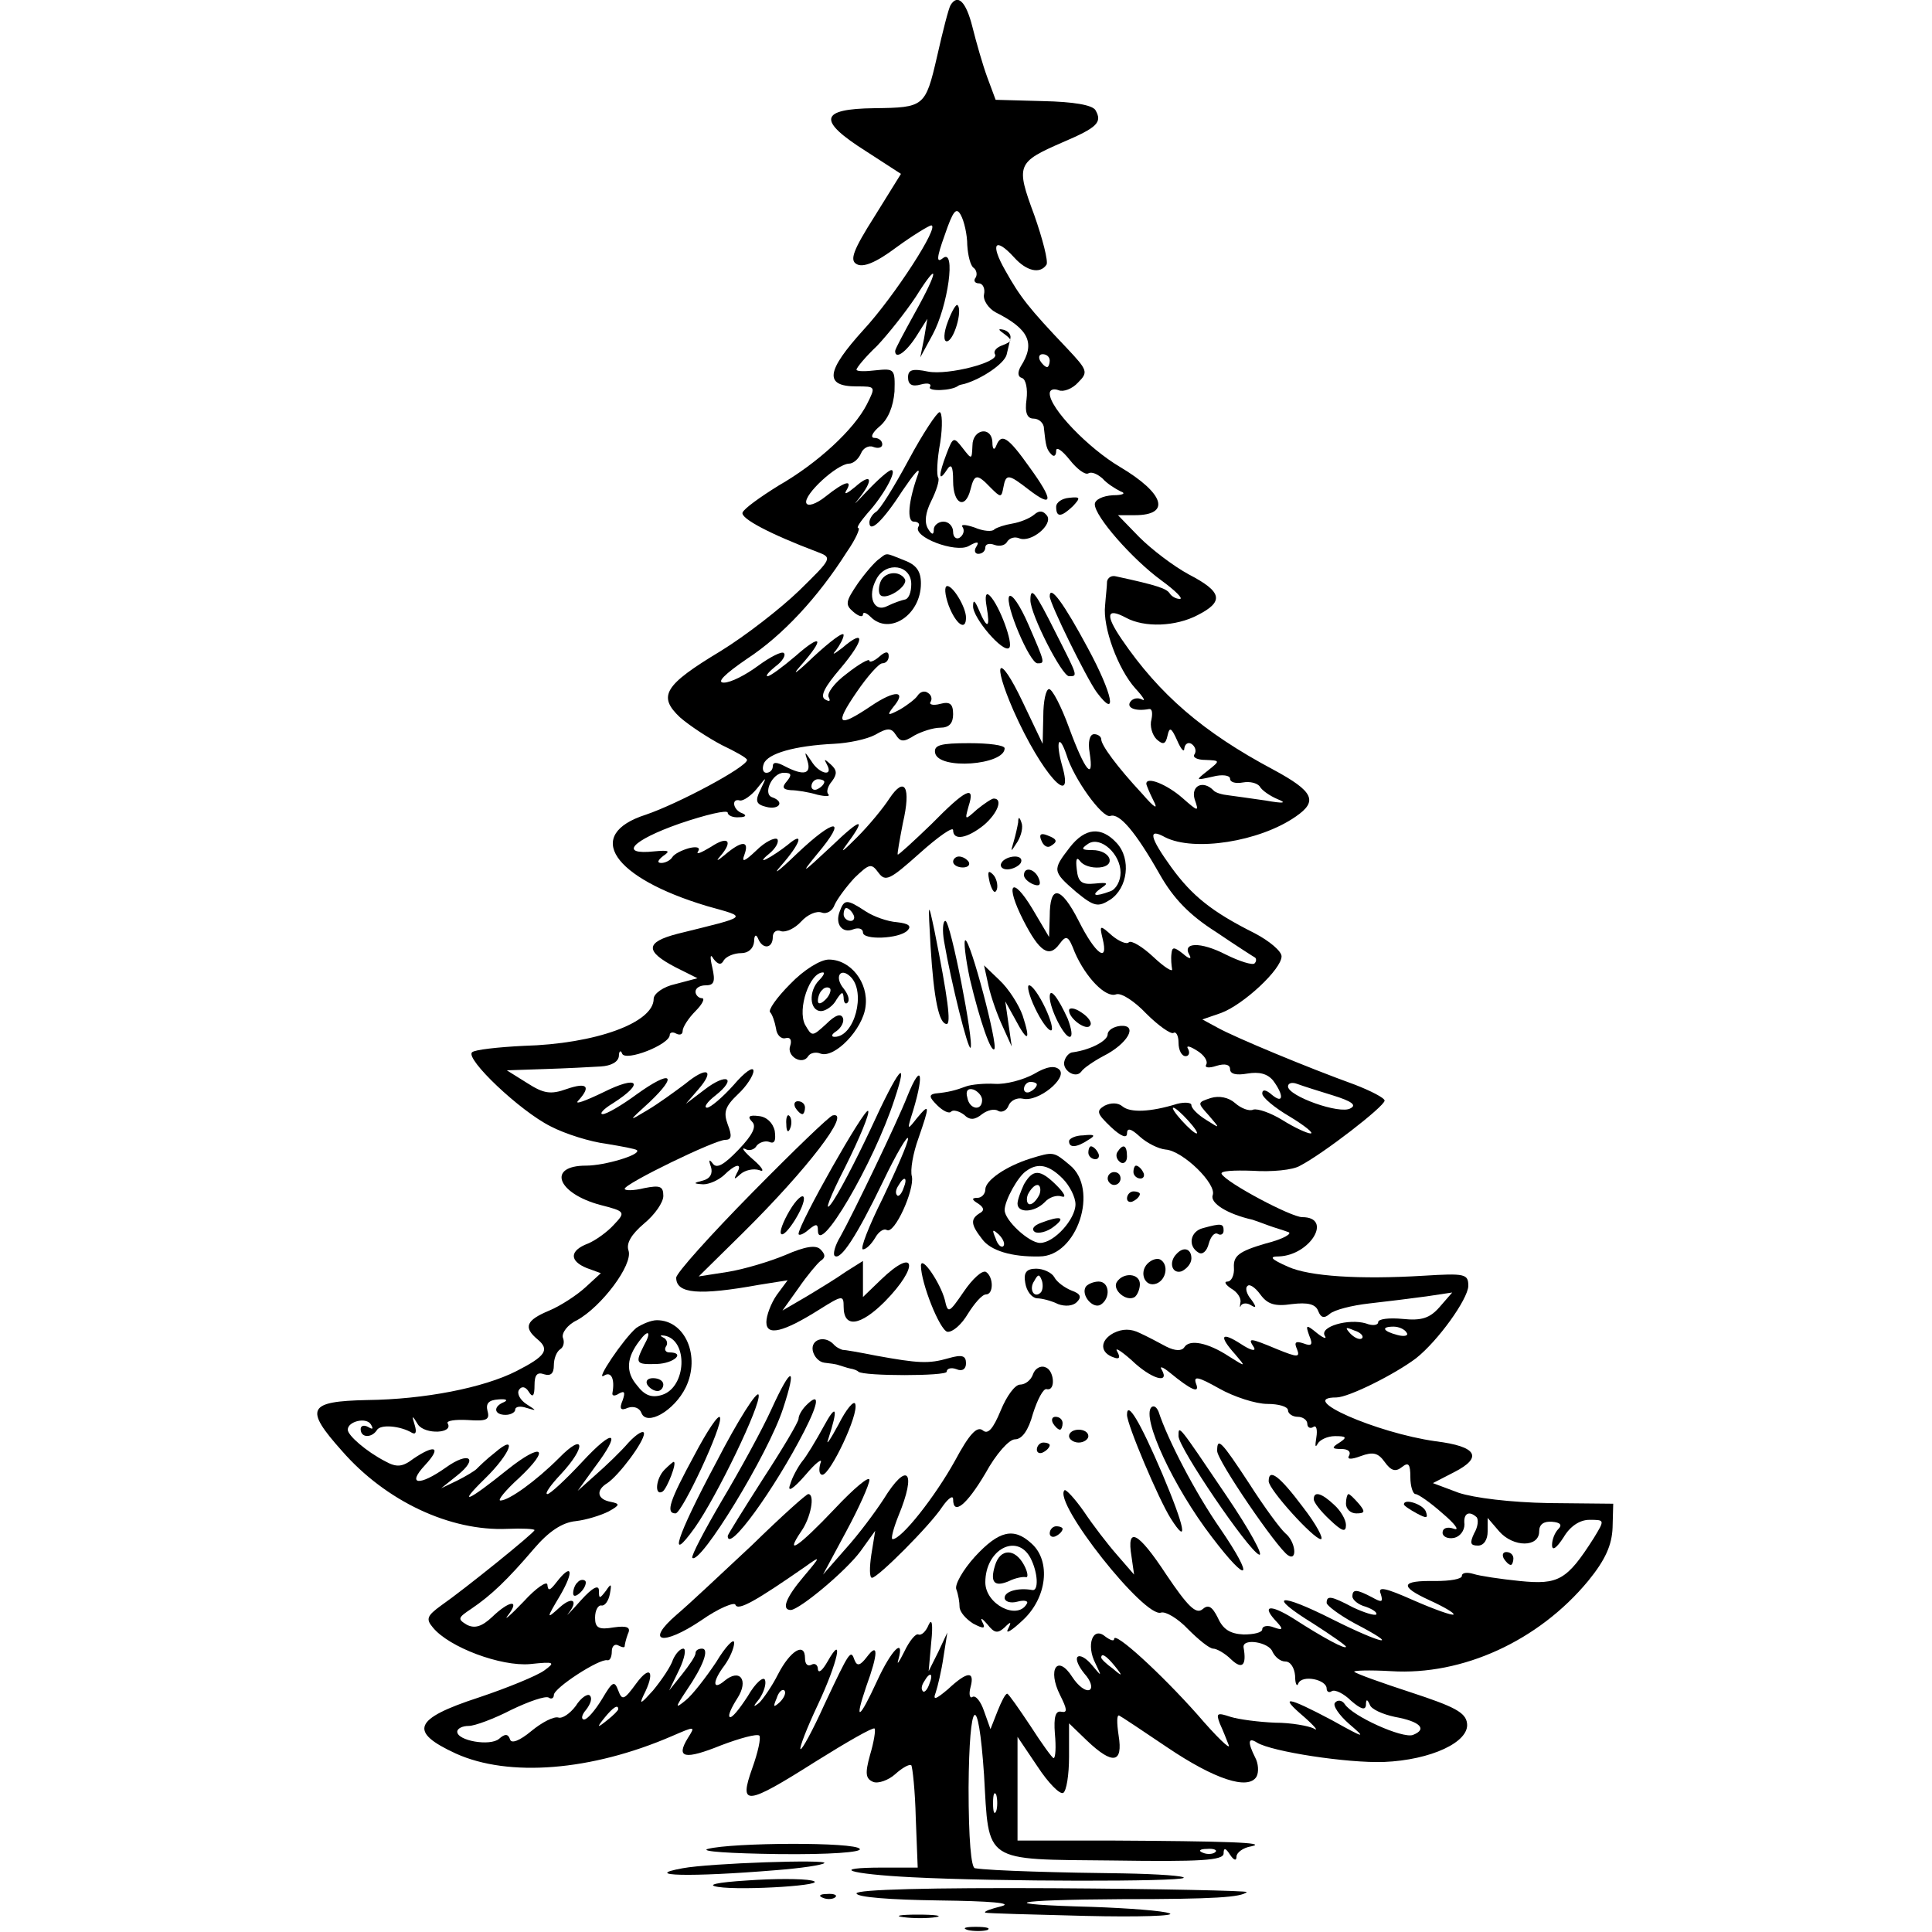 <?xml version="1.0" standalone="no"?>
<!DOCTYPE svg PUBLIC "-//W3C//DTD SVG 20010904//EN"
 "http://www.w3.org/TR/2001/REC-SVG-20010904/DTD/svg10.dtd">
<svg version="1.0" xmlns="http://www.w3.org/2000/svg"
 width="300pt" height="300pt" viewBox="0 0 300 300"
 preserveAspectRatio="xMidYMid meet">
<g transform="translate(0,300) scale(0.1,-0.1)"
fill="#000000" stroke="none">
<path d="M1476 2992 c-3 -5 -12 -40 -21 -80 -18 -78 -20 -79 -97 -80 -86 -1
-89 -19 -13 -67 l54 -35 -41 -66 c-33 -52 -39 -68 -28 -74 10 -6 30 2 62 26
26 19 51 34 54 34 14 0 -57 -110 -105 -162 -58 -64 -62 -88 -11 -88 30 0 30 0
16 -28 -20 -39 -76 -91 -137 -126 -29 -18 -54 -36 -56 -42 -3 -9 42 -33 116
-61 24 -9 23 -10 -28 -60 -29 -28 -83 -70 -122 -94 -88 -53 -98 -70 -63 -103
15 -13 44 -32 65 -43 21 -10 39 -20 39 -23 0 -11 -107 -68 -157 -85 -97 -31
-52 -98 95 -142 64 -18 67 -15 -46 -43 -50 -13 -51 -27 -3 -52 l34 -17 -34 -9
c-19 -4 -34 -15 -34 -23 0 -37 -90 -70 -202 -73 -40 -2 -76 -6 -80 -10 -11
-10 74 -91 122 -115 23 -12 62 -24 86 -27 24 -4 46 -8 48 -10 7 -7 -50 -24
-79 -24 -61 0 -45 -43 22 -61 39 -10 40 -11 21 -31 -10 -11 -28 -24 -40 -29
-29 -11 -29 -27 -2 -38 l22 -8 -24 -22 c-13 -12 -39 -29 -56 -36 -36 -15 -41
-26 -18 -45 19 -16 12 -26 -33 -49 -51 -26 -143 -44 -232 -45 -92 -2 -98 -13
-39 -79 68 -78 168 -125 257 -121 23 1 42 0 42 -2 0 -4 -109 -92 -145 -117
-22 -16 -24 -21 -13 -34 25 -31 106 -61 151 -57 38 4 40 3 22 -10 -11 -8 -57
-27 -102 -42 -101 -33 -109 -53 -35 -87 82 -37 210 -27 335 27 37 16 37 16 25
-3 -19 -31 -5 -34 52 -11 29 11 55 18 59 15 3 -3 -2 -26 -11 -51 -21 -59 -10
-58 99 11 48 30 88 53 91 51 2 -2 -1 -21 -7 -41 -8 -29 -7 -37 5 -42 8 -3 24
3 34 12 11 10 22 16 25 14 2 -3 6 -40 7 -82 l3 -77 -54 0 c-84 0 -54 -10 45
-15 137 -7 415 -7 422 -1 3 3 -39 6 -94 7 -93 1 -206 4 -230 8 -6 0 -10 45
-10 125 1 141 15 153 24 20 8 -138 -3 -131 200 -133 136 -2 172 0 172 11 0 9
3 9 10 -2 6 -9 10 -10 10 -3 0 6 10 14 23 16 28 6 -42 8 -220 9 l-143 0 0 81
0 80 31 -46 c17 -26 35 -44 40 -41 5 3 9 28 9 56 l0 52 28 -27 c40 -38 56 -35
49 8 -3 20 -3 33 1 31 4 -2 37 -24 74 -49 74 -50 126 -67 139 -46 4 7 3 21 -2
30 -12 24 -11 32 3 23 23 -14 140 -32 197 -30 73 3 133 31 129 60 -2 17 -20
26 -87 48 -46 15 -85 29 -88 32 -3 2 23 3 57 1 111 -7 229 47 306 140 27 33
37 56 38 83 l1 37 -100 1 c-59 1 -116 8 -140 16 l-40 15 33 17 c45 23 36 40
-29 48 -92 13 -217 68 -154 68 19 0 91 36 124 61 34 27 80 91 81 112 0 19 -5
20 -70 16 -99 -6 -177 -1 -210 14 -27 12 -30 16 -14 16 49 2 84 61 36 61 -17
0 -117 53 -125 67 -3 5 19 6 48 5 29 -2 63 1 74 8 35 18 131 92 131 101 0 4
-21 15 -47 25 -72 26 -185 73 -212 88 l-24 13 29 10 c35 13 94 68 94 88 0 8
-19 24 -42 36 -66 33 -97 58 -129 102 -34 47 -37 62 -10 47 45 -23 147 -7 203
32 35 24 28 39 -35 73 -109 58 -177 117 -235 202 -26 38 -24 50 6 34 29 -16
78 -14 112 4 41 21 38 36 -14 63 -24 13 -58 39 -77 58 l-33 34 26 0 c57 0 46
34 -23 75 -49 29 -109 91 -109 114 0 6 6 8 14 5 7 -3 21 2 30 12 16 16 15 19
-17 53 -60 63 -73 80 -96 121 -24 42 -16 53 14 20 19 -21 40 -26 50 -11 3 5
-6 40 -19 77 -29 78 -27 82 44 113 54 23 62 31 51 50 -5 8 -34 13 -82 14 l-73
2 -13 35 c-7 19 -17 54 -23 78 -10 40 -23 52 -34 34z m26 -373 c1 -16 5 -32
10 -35 4 -3 6 -10 3 -15 -4 -5 -1 -9 5 -9 6 0 10 -8 8 -17 -2 -9 7 -22 18 -28
52 -26 62 -48 39 -84 -5 -9 -5 -16 2 -18 6 -2 9 -17 7 -33 -3 -21 1 -30 11
-30 8 0 16 -7 16 -15 3 -28 4 -33 12 -41 4 -4 7 -1 7 6 0 7 9 1 21 -14 11 -14
24 -24 29 -21 5 3 14 -1 22 -8 7 -8 20 -16 28 -20 9 -3 4 -6 -12 -6 -16 -1
-28 -7 -28 -14 0 -19 58 -85 103 -118 22 -16 35 -29 29 -29 -6 0 -13 4 -16 9
-5 7 -18 12 -83 26 -7 2 -13 -2 -14 -8 0 -7 -2 -23 -3 -37 -4 -34 20 -99 47
-129 12 -13 17 -21 10 -17 -6 3 -14 2 -18 -4 -6 -9 8 -15 29 -11 5 1 6 -6 4
-16 -3 -10 1 -24 8 -31 10 -9 14 -8 17 6 3 14 6 12 15 -8 6 -14 11 -19 11 -12
1 7 6 10 11 7 6 -4 8 -11 5 -16 -4 -5 4 -9 17 -9 23 -1 23 -1 3 -17 -19 -15
-19 -15 8 -9 15 4 27 2 27 -3 0 -6 9 -8 20 -6 11 2 22 -1 26 -6 3 -6 16 -15
28 -20 15 -6 9 -7 -19 -2 -22 3 -48 7 -57 8 -10 1 -21 4 -24 8 -16 16 -35 7
-29 -14 7 -20 6 -20 -19 2 -24 21 -56 34 -56 22 0 -2 5 -14 11 -26 8 -15 2
-12 -17 10 -40 43 -64 76 -64 85 0 4 -5 8 -11 8 -7 0 -10 -12 -7 -29 7 -45 -7
-29 -32 39 -12 33 -26 60 -31 60 -5 0 -9 -19 -9 -42 l-1 -43 -31 65 c-37 78
-49 66 -14 -14 43 -97 96 -156 75 -84 -10 36 -5 51 7 16 11 -37 56 -99 68 -95
14 5 39 -24 77 -91 21 -37 46 -63 87 -89 31 -21 59 -39 61 -40 2 -2 2 -6 -1
-9 -3 -3 -23 3 -45 14 -39 20 -68 19 -56 -1 4 -7 -1 -6 -10 2 -14 11 -17 11
-18 0 -1 -8 0 -18 1 -24 1 -5 -12 3 -29 19 -17 16 -34 26 -38 23 -3 -4 -15 1
-26 10 -19 17 -20 17 -15 -4 10 -40 -11 -25 -37 27 -28 55 -45 57 -45 7 l-1
-32 -26 44 c-32 53 -43 39 -14 -18 25 -49 40 -59 56 -37 11 15 14 13 24 -13
17 -39 48 -71 64 -65 8 3 29 -11 47 -30 19 -19 38 -32 42 -30 4 3 8 -4 8 -15
0 -12 5 -21 11 -21 5 0 7 5 4 11 -4 6 2 5 13 -2 12 -7 18 -17 15 -22 -3 -5 4
-6 16 -2 13 4 21 2 21 -5 0 -8 10 -10 27 -7 18 3 31 0 40 -11 17 -23 16 -37
-2 -22 -9 8 -15 9 -15 2 0 -6 19 -22 43 -36 23 -14 38 -26 32 -26 -5 0 -25 9
-44 21 -18 11 -38 18 -45 16 -6 -3 -19 2 -28 10 -10 9 -25 12 -38 8 -21 -7
-21 -7 -3 -27 18 -21 18 -21 -4 -7 -13 8 -23 18 -23 23 0 4 -10 5 -22 2 -42
-13 -73 -14 -85 -4 -7 6 -18 6 -28 1 -13 -8 -12 -12 10 -33 16 -15 25 -18 25
-10 0 9 6 8 20 -5 11 -10 29 -19 40 -20 27 -2 80 -54 73 -71 -4 -12 22 -29 62
-38 6 -2 17 -6 25 -9 8 -3 22 -7 30 -10 8 -2 -7 -11 -35 -18 -41 -12 -50 -19
-49 -37 1 -12 -4 -22 -10 -22 -6 0 -3 -5 6 -11 9 -5 16 -15 14 -22 -1 -6 -1
-9 1 -4 3 4 10 4 16 0 8 -5 8 -2 0 9 -7 8 -10 18 -6 21 3 4 12 -2 20 -13 11
-15 22 -19 49 -15 25 3 37 0 41 -11 4 -10 9 -12 18 -4 7 6 34 13 61 16 27 3
67 8 89 11 l40 6 -20 -23 c-15 -17 -28 -21 -57 -18 -21 2 -38 0 -38 -5 0 -5
-9 -6 -19 -2 -27 8 -72 -5 -64 -19 4 -6 -2 -4 -12 4 -17 14 -18 13 -12 -4 6
-14 4 -17 -9 -12 -12 4 -15 2 -10 -9 5 -13 1 -13 -31 0 -43 18 -46 18 -36 3 4
-7 -5 -5 -20 5 -31 20 -35 13 -9 -16 17 -20 17 -20 -10 -3 -32 21 -61 27 -69
14 -4 -6 -14 -6 -28 1 -11 6 -30 16 -41 21 -14 7 -27 7 -41 0 -22 -12 -21 -31
1 -38 8 -3 10 0 5 9 -5 8 5 2 22 -13 30 -29 60 -38 47 -15 -4 6 1 5 12 -4 34
-28 48 -34 41 -17 -4 12 4 10 36 -8 23 -13 57 -24 75 -24 17 0 32 -4 32 -10 0
-5 7 -10 15 -10 8 0 15 -5 15 -11 0 -5 4 -8 9 -5 5 4 7 -4 5 -16 -2 -13 -2
-17 2 -10 3 6 15 12 27 12 18 0 19 -2 7 -10 -13 -8 -12 -10 3 -10 10 0 15 -4
12 -10 -4 -6 2 -7 18 -1 19 7 27 5 37 -9 10 -14 17 -16 27 -8 10 8 13 5 13
-16 0 -14 4 -26 8 -26 4 0 23 -13 42 -30 19 -16 27 -27 18 -24 -11 4 -18 1
-18 -6 0 -6 8 -10 18 -8 9 2 16 11 16 21 -2 17 7 22 19 11 3 -4 2 -15 -4 -25
-7 -15 -6 -19 6 -19 9 0 15 9 15 22 l0 21 18 -21 c22 -25 62 -25 62 0 0 11 7
16 20 15 13 -1 16 -5 10 -11 -6 -6 -10 -17 -10 -25 0 -10 7 -5 18 12 10 17 25
27 40 27 24 0 24 0 7 -28 -42 -66 -55 -73 -115 -67 -30 3 -63 8 -72 11 -10 3
-18 2 -18 -3 0 -5 -18 -8 -41 -8 -54 1 -57 -8 -9 -30 22 -10 39 -20 37 -22 -2
-2 -30 8 -62 22 -45 20 -56 22 -51 10 4 -13 2 -14 -14 -5 -23 12 -30 13 -30 1
0 -5 9 -13 21 -16 11 -4 18 -9 16 -12 -3 -2 -19 3 -36 11 -34 18 -41 19 -41 7
0 -4 20 -19 44 -32 73 -38 44 -33 -34 6 -85 43 -104 39 -31 -6 28 -18 51 -34
51 -36 0 -5 -34 13 -82 44 -37 23 -50 20 -25 -6 10 -11 9 -13 -5 -8 -10 4 -18
2 -18 -3 0 -5 -13 -8 -29 -8 -21 1 -32 8 -40 26 -9 18 -15 21 -24 13 -10 -8
-23 5 -56 54 -44 67 -62 76 -54 28 l4 -28 -26 30 c-15 17 -38 47 -52 68 -14
20 -28 35 -30 33 -19 -18 125 -200 150 -190 7 2 26 -9 42 -26 16 -16 33 -30
39 -30 5 0 18 -7 28 -17 17 -16 24 -9 19 19 -2 15 40 8 45 -7 4 -8 12 -15 20
-15 8 0 14 -10 15 -22 0 -13 3 -18 5 -12 6 14 44 6 44 -8 0 -5 4 -7 8 -4 5 3
19 -4 30 -15 15 -13 22 -15 23 -7 0 10 2 10 6 1 2 -7 20 -15 39 -19 39 -7 51
-19 28 -28 -16 -6 -94 29 -106 48 -4 6 -11 7 -15 2 -4 -4 6 -19 22 -33 27 -23
25 -23 -27 6 -70 37 -83 39 -43 5 17 -15 23 -23 15 -18 -8 4 -35 9 -60 9 -25
1 -56 5 -69 9 -21 7 -23 6 -17 -10 5 -11 11 -26 14 -34 3 -8 -19 13 -49 48
-56 63 -129 130 -129 117 0 -4 -6 -2 -14 4 -19 16 -30 -13 -15 -42 10 -21 10
-21 -5 -3 -9 11 -19 17 -23 13 -3 -4 2 -15 11 -26 10 -11 13 -22 8 -25 -6 -3
-18 6 -27 20 -23 36 -39 12 -19 -28 11 -22 12 -28 2 -26 -9 2 -12 -8 -10 -34
2 -21 1 -38 -2 -38 -2 0 -18 22 -36 50 -18 27 -34 50 -36 50 -3 0 -9 -12 -15
-27 l-11 -28 -10 28 c-5 15 -13 25 -18 22 -4 -3 -6 4 -3 15 7 26 -5 25 -35 -3
-19 -16 -24 -18 -19 -5 3 9 9 34 12 55 l6 38 -14 -30 -15 -30 4 45 c3 28 1 38
-4 27 -4 -10 -11 -17 -16 -15 -4 2 -14 -10 -22 -27 -8 -16 -12 -22 -9 -12 10
36 -11 15 -33 -33 -28 -61 -36 -65 -17 -9 19 52 19 70 1 46 -10 -13 -15 -15
-19 -5 -6 17 -7 16 -47 -69 -18 -40 -35 -71 -37 -69 -2 2 10 33 27 69 31 66
41 113 15 67 -8 -14 -14 -19 -15 -12 0 7 -5 10 -10 7 -6 -3 -10 1 -10 10 0 26
-23 12 -42 -25 -9 -18 -23 -38 -29 -44 -10 -8 -10 -6 0 6 7 10 11 23 9 29 -2
7 -15 -4 -27 -25 -13 -20 -25 -35 -28 -32 -3 2 3 15 12 29 18 28 4 47 -20 27
-19 -16 -19 -1 0 24 8 11 15 27 15 35 0 8 -13 -5 -28 -30 -16 -24 -37 -51 -47
-59 -17 -14 -17 -12 1 15 26 38 36 65 24 65 -6 0 -10 -3 -10 -7 0 -5 -10 -19
-21 -33 l-20 -25 16 33 c8 17 11 32 6 32 -5 0 -12 -8 -16 -17 -3 -10 -17 -31
-31 -48 -18 -20 -22 -23 -15 -8 19 37 11 49 -11 19 -19 -26 -22 -27 -28 -11
-6 16 -9 14 -25 -13 -11 -18 -23 -32 -28 -32 -5 0 -4 7 3 15 7 9 10 18 6 22
-3 4 -14 -3 -22 -16 -9 -12 -21 -20 -27 -18 -7 2 -25 -7 -42 -21 -18 -15 -31
-20 -33 -13 -3 9 -8 9 -17 1 -14 -12 -65 -3 -65 11 0 5 8 9 18 9 9 0 39 11 66
25 27 13 53 22 58 19 4 -3 8 -1 8 4 0 11 71 57 83 54 4 -1 7 5 7 14 0 8 5 12
10 9 6 -3 10 -4 10 -1 0 2 2 11 5 19 5 10 -1 13 -22 10 -23 -4 -29 -1 -29 15
0 12 5 20 10 19 5 -1 11 7 13 18 3 16 2 17 -6 5 -10 -13 -11 -13 -11 0 0 10
-10 5 -28 -15 -15 -17 -24 -26 -20 -21 17 21 7 28 -13 10 -21 -19 -21 -18 1
19 22 38 18 51 -6 20 -10 -13 -13 -14 -14 -4 0 7 -17 -4 -37 -26 -21 -22 -32
-31 -24 -21 19 25 2 23 -25 -3 -16 -15 -27 -18 -39 -12 -15 9 -14 11 7 25 31
21 56 45 97 93 23 27 44 41 65 43 17 2 39 9 51 15 18 10 18 12 3 15 -21 4 -23
18 -5 29 18 12 57 64 57 77 0 6 -11 0 -24 -14 -12 -14 -35 -36 -51 -50 l-28
-25 26 36 c43 57 31 63 -19 9 -26 -28 -50 -50 -54 -50 -5 0 5 14 21 31 40 43
37 66 -3 25 -36 -36 -78 -66 -91 -66 -5 0 8 16 29 35 50 47 36 56 -18 13 -62
-50 -79 -57 -35 -14 40 39 52 72 15 40 -13 -10 -25 -22 -28 -25 -3 -3 -16 -11
-30 -18 l-25 -12 25 20 c34 27 18 38 -18 12 -41 -29 -61 -27 -32 4 26 28 16
33 -18 10 -17 -13 -26 -14 -44 -4 -29 15 -58 40 -58 49 0 13 29 20 36 8 4 -7
3 -8 -4 -4 -7 4 -12 2 -12 -3 0 -14 17 -14 25 -2 5 10 37 7 55 -4 6 -3 7 2 4
12 -5 16 -4 16 5 1 11 -16 56 -14 46 2 -2 4 12 6 31 5 29 -2 35 0 31 14 -3 12
2 17 17 18 12 1 15 -1 9 -4 -18 -7 -16 -20 2 -20 8 0 15 4 15 8 0 5 8 6 17 3
17 -5 17 -5 0 6 -9 6 -15 16 -11 22 4 6 10 5 15 -3 6 -10 9 -7 9 10 0 16 4 21
15 17 10 -3 15 1 15 14 0 10 4 21 10 25 5 3 7 11 4 18 -2 7 7 20 22 27 38 21
87 86 80 108 -4 11 4 25 24 42 17 14 30 33 30 43 0 15 -5 17 -30 12 -16 -4
-30 -4 -30 -1 0 8 140 76 156 76 10 0 11 6 4 24 -7 19 -4 28 16 47 13 12 24
29 24 36 0 8 -14 -2 -31 -22 -17 -19 -36 -35 -41 -35 -6 0 0 9 13 19 34 27 18
36 -17 9 l-29 -22 19 22 c27 31 14 37 -20 9 -16 -12 -42 -31 -59 -41 -30 -18
-30 -18 4 13 45 43 33 50 -20 12 -23 -17 -47 -31 -53 -31 -6 0 1 8 16 17 50
32 39 44 -15 17 -29 -14 -46 -20 -39 -13 20 22 14 29 -18 18 -25 -9 -36 -7
-61 9 l-32 20 59 2 c32 1 71 3 87 4 16 1 27 7 28 16 0 8 3 10 5 4 5 -13 74 14
74 29 0 4 5 5 10 2 6 -3 10 -1 10 4 0 6 9 20 20 31 11 11 15 20 10 20 -5 0
-10 5 -10 10 0 6 7 10 16 10 13 0 15 6 10 28 -4 17 -3 22 2 13 7 -9 12 -10 16
-2 4 6 16 11 27 11 11 0 19 7 20 18 0 10 3 12 6 5 7 -18 23 -16 23 2 0 8 6 12
13 9 7 -2 21 4 31 15 10 11 24 17 32 14 8 -3 17 3 20 12 4 9 18 28 31 42 23
22 26 23 37 8 11 -15 18 -11 64 30 29 26 52 42 52 36 0 -17 22 -13 48 8 21 18
30 41 15 41 -3 0 -15 -8 -26 -17 -19 -17 -19 -17 -13 5 11 34 -4 27 -58 -28
-28 -27 -51 -48 -52 -47 -1 1 3 23 8 49 13 56 3 74 -21 38 -9 -14 -31 -41 -50
-60 -19 -19 -27 -26 -19 -15 35 47 27 47 -22 0 -45 -42 -48 -44 -21 -11 48 57
28 57 -32 0 -28 -27 -39 -35 -24 -18 30 34 37 55 10 32 -10 -8 -25 -18 -33
-22 -8 -4 -6 0 4 8 11 9 16 19 13 23 -4 3 -19 -4 -33 -18 -18 -17 -23 -19 -18
-6 8 22 -4 22 -30 0 -12 -10 -15 -11 -8 -3 21 24 13 33 -14 15 -15 -9 -24 -13
-20 -7 4 6 -2 8 -14 5 -11 -3 -23 -9 -26 -14 -3 -5 -11 -9 -17 -9 -7 0 -6 4 3
11 12 8 8 9 -14 7 -56 -6 -35 17 39 43 41 14 75 22 75 17 0 -4 8 -8 18 -7 10
0 12 3 5 6 -15 5 -18 24 -4 20 5 -1 17 7 26 18 16 20 16 20 6 -1 -9 -18 -7
-23 9 -27 20 -5 29 8 9 15 -15 5 0 38 18 38 12 0 13 -3 5 -13 -8 -9 -7 -13 6
-14 9 0 28 -3 41 -7 13 -3 21 -3 17 1 -3 3 -1 12 6 20 8 11 8 17 -2 26 -10 9
-11 9 -6 0 11 -20 -12 -15 -24 5 -11 16 -11 16 -6 0 6 -20 -6 -23 -35 -8 -13
7 -19 7 -19 0 0 -5 -4 -10 -10 -10 -5 0 -7 6 -4 14 6 16 48 28 109 31 22 1 51
7 64 14 19 11 25 11 32 0 7 -11 12 -12 29 -1 11 6 29 12 40 12 14 0 20 7 20
21 0 16 -5 20 -20 16 -11 -3 -18 -1 -15 3 3 5 1 11 -4 14 -5 4 -12 2 -16 -4
-3 -5 -16 -15 -28 -22 -19 -10 -20 -9 -10 4 22 26 3 27 -34 2 -52 -35 -58 -30
-23 21 17 25 35 45 40 45 6 0 10 5 10 11 0 8 -5 8 -15 -1 -8 -7 -15 -9 -15 -6
0 4 -16 -5 -35 -20 -19 -14 -32 -31 -28 -37 3 -6 1 -7 -6 -3 -8 5 0 20 24 48
38 45 39 63 3 32 -13 -10 -17 -12 -10 -4 6 8 12 19 12 24 0 6 -21 -10 -47 -34
-26 -25 -35 -31 -20 -14 38 43 34 52 -8 15 -20 -17 -39 -31 -43 -31 -4 0 2 7
12 15 11 8 17 18 13 21 -3 3 -21 -6 -40 -20 -19 -14 -42 -26 -53 -26 -12 0 1
13 36 37 55 36 110 95 155 166 14 20 21 37 18 37 -4 0 3 10 14 23 24 26 47 67
37 67 -4 0 -21 -15 -38 -33 -17 -18 -23 -24 -13 -12 24 30 21 42 -5 19 -12
-10 -18 -13 -14 -6 11 18 -2 15 -32 -9 -15 -12 -28 -16 -30 -10 -4 13 47 60
66 61 7 0 15 7 19 16 3 8 12 13 19 10 8 -3 14 -1 14 4 0 6 -6 10 -12 10 -7 0
-4 8 8 18 13 11 21 30 23 54 1 35 0 36 -29 33 -16 -2 -30 -2 -30 1 0 3 14 20
32 37 17 18 44 52 60 76 37 59 36 42 -2 -26 -16 -29 -30 -55 -30 -58 0 -14 17
-2 33 23 l17 27 -5 -30 -6 -30 19 35 c24 44 37 136 16 119 -10 -8 -10 0 3 36
13 38 18 44 25 31 5 -9 10 -30 10 -47z m128 -179 c0 -5 -2 -10 -4 -10 -3 0 -8
5 -11 10 -3 6 -1 10 4 10 6 0 11 -4 11 -10z m-350 -654 c0 -3 -4 -8 -10 -11
-5 -3 -10 -1 -10 4 0 6 5 11 10 11 6 0 10 -2 10 -4z m790 -487 c29 -9 37 -15
27 -20 -16 -10 -97 19 -97 34 0 5 6 7 14 4 8 -3 33 -11 56 -18z m-225 -39 c10
-11 16 -20 13 -20 -3 0 -13 9 -23 20 -10 11 -16 20 -13 20 3 0 13 -9 23 -20z
m270 -338 c-3 -3 -11 0 -18 7 -9 10 -8 11 6 5 10 -3 15 -9 12 -12z m69 9 c4
-5 -3 -7 -14 -4 -23 6 -26 13 -6 13 8 0 17 -4 20 -9z m-453 -518 c13 -16 12
-17 -3 -4 -10 7 -18 15 -18 17 0 8 8 3 21 -13z m-288 -28 c-3 -9 -8 -14 -10
-11 -3 3 -2 9 2 15 9 16 15 13 8 -4z m-232 -28 c-10 -9 -11 -8 -5 6 3 10 9 15
12 12 3 -3 0 -11 -7 -18z m-251 -11 c0 -2 -8 -10 -17 -17 -16 -13 -17 -12 -4
4 13 16 21 21 21 13z m587 -158 c-3 -7 -5 -2 -5 12 0 14 2 19 5 13 2 -7 2 -19
0 -25z m340 -64 c-3 -3 -12 -4 -19 -1 -8 3 -5 6 6 6 11 1 17 -2 13 -5z"/>
<path d="M1472 2501 c-7 -18 -7 -31 -2 -31 11 0 25 48 17 56 -2 3 -9 -9 -15
-25z"/>
<path d="M1560 2481 c12 -9 12 -11 -3 -17 -9 -3 -15 -9 -12 -14 8 -12 -72 -33
-104 -27 -24 5 -31 3 -31 -9 0 -11 6 -15 20 -11 11 3 17 1 14 -4 -4 -7 34 -6
44 2 1 1 5 2 10 3 27 8 61 31 65 45 2 9 5 20 6 26 1 5 -3 11 -11 13 -9 2 -8 0
2 -7z"/>
<path d="M1411 2286 c-22 -41 -45 -78 -51 -81 -5 -3 -10 -11 -10 -16 0 -18 21
2 52 50 17 25 27 37 24 26 -16 -44 -18 -75 -7 -75 7 0 10 -4 7 -8 -9 -16 58
-41 78 -30 14 8 17 7 12 -1 -4 -6 -2 -11 3 -11 6 0 11 4 11 10 0 5 6 7 14 4 8
-3 17 -1 20 5 4 6 12 8 19 5 18 -7 52 21 43 35 -6 8 -12 9 -20 2 -7 -6 -22
-12 -34 -14 -12 -2 -24 -6 -28 -9 -3 -4 -17 -3 -31 3 -15 5 -22 5 -18 0 3 -5
1 -12 -5 -16 -5 -3 -10 1 -10 9 0 9 -7 16 -15 16 -8 0 -15 -6 -15 -12 0 -9 -3
-9 -9 1 -6 10 -4 25 5 43 8 16 13 32 11 36 -3 4 -2 28 3 55 4 26 3 47 -1 47
-4 0 -26 -33 -48 -74z"/>
<path d="M1510 2308 c-1 -22 -1 -22 -15 -4 -14 18 -15 18 -25 -8 -13 -34 -13
-46 0 -26 7 11 10 7 10 -17 0 -36 19 -45 27 -13 6 24 10 25 31 3 16 -16 17
-16 20 0 4 22 8 21 39 -3 39 -30 39 -17 2 34 -34 48 -44 54 -52 34 -3 -8 -6
-6 -6 5 -1 26 -31 21 -31 -5z"/>
<path d="M1640 2213 c0 -17 8 -16 26 1 12 13 12 15 -6 13 -11 -1 -20 -7 -20
-14z"/>
<path d="M1365 2132 c-6 -4 -21 -21 -33 -38 -19 -28 -20 -33 -7 -44 8 -7 15
-9 15 -4 0 4 5 3 12 -4 29 -29 78 3 78 52 0 19 -7 29 -26 36 -30 12 -26 12
-39 2z m50 -39 c0 -13 -4 -23 -10 -24 -5 -1 -17 -5 -27 -10 -21 -11 -32 15
-17 42 15 28 54 22 54 -8z"/>
<path d="M1367 2096 c-3 -8 -3 -17 0 -20 9 -9 44 14 38 25 -9 14 -32 11 -38
-5z"/>
<path d="M1473 2060 c11 -29 27 -41 27 -19 0 16 -20 49 -29 49 -5 0 -4 -13 2
-30z"/>
<path d="M1532 2058 c6 -34 1 -36 -12 -5 -6 14 -9 17 -9 6 -1 -18 47 -74 56
-65 7 6 -15 66 -30 81 -6 6 -8 0 -5 -17z"/>
<path d="M1567 2074 c-7 -12 32 -104 44 -104 12 0 12 0 -14 60 -13 30 -26 49
-30 44z"/>
<path d="M1600 2068 c0 -22 49 -118 60 -118 14 0 14 -1 -21 68 -31 62 -39 73
-39 50z"/>
<path d="M1630 2074 c0 -11 57 -127 73 -149 33 -44 25 -3 -14 69 -37 69 -59
99 -59 80z"/>
<path d="M1452 1831 c5 -27 108 -19 108 7 0 5 -25 8 -55 8 -45 0 -55 -3 -53
-15z"/>
<path d="M1581 1723 c-1 -6 -4 -20 -7 -30 -5 -17 -5 -17 6 0 6 10 9 23 6 30
-3 9 -5 9 -5 0z"/>
<path d="M1617 1695 c3 -8 9 -12 14 -9 12 7 11 11 -5 17 -10 4 -13 1 -9 -8z"/>
<path d="M1661 1684 c-27 -35 -27 -37 10 -69 28 -23 34 -24 53 -12 27 18 33
63 10 88 -24 26 -49 24 -73 -7z m79 -39 c0 -13 -7 -26 -16 -29 -24 -9 -31 -7
-14 5 12 8 10 9 -10 7 -20 -2 -26 2 -28 22 -2 16 0 20 5 13 5 -7 18 -11 30
-10 27 2 18 27 -11 27 -17 0 -18 2 -6 10 19 12 50 -16 50 -45z"/>
<path d="M1480 1662 c0 -5 7 -9 15 -9 8 0 12 4 9 9 -3 4 -9 8 -15 8 -5 0 -9
-4 -9 -8z"/>
<path d="M1555 1660 c-3 -5 1 -10 9 -10 8 0 18 5 21 10 3 6 -1 10 -9 10 -8 0
-18 -4 -21 -10z"/>
<path d="M1537 1629 c4 -13 8 -18 11 -10 2 7 -1 18 -6 23 -8 8 -9 4 -5 -13z"/>
<path d="M1590 1641 c0 -5 7 -11 14 -14 10 -4 13 -1 9 9 -6 15 -23 19 -23 5z"/>
<path d="M1304 1585 c-8 -20 4 -35 21 -28 8 3 15 1 15 -5 0 -12 56 -10 69 3 7
7 2 11 -16 13 -15 1 -37 9 -49 17 -29 19 -33 19 -40 0z m21 -5 c3 -5 1 -10 -4
-10 -6 0 -11 5 -11 10 0 6 2 10 4 10 3 0 8 -4 11 -10z"/>
<path d="M1445 1530 c5 -81 13 -120 25 -120 7 0 2 40 -19 145 -10 47 -10 46
-6 -25z"/>
<path d="M1466 1538 c11 -64 37 -168 41 -165 6 7 -31 197 -39 197 -4 0 -5 -15
-2 -32z"/>
<path d="M1506 1480 c16 -67 33 -115 38 -109 6 6 -37 169 -45 169 -3 0 0 -27
7 -60z"/>
<path d="M1227 1472 c-21 -21 -35 -41 -31 -44 3 -3 7 -14 9 -25 1 -10 8 -17
15 -15 7 2 10 -3 7 -12 -6 -16 19 -31 28 -16 3 5 12 7 19 4 22 -8 66 38 70 73
5 37 -23 73 -57 73 -13 0 -39 -16 -60 -38z m45 6 c-17 -17 -15 -48 3 -48 7 0
19 8 24 18 8 12 10 13 11 3 0 -8 3 -11 6 -8 4 4 1 13 -6 22 -15 18 -5 34 11
18 24 -24 6 -93 -25 -93 -6 0 -5 4 3 9 7 5 12 14 10 20 -3 8 -12 5 -26 -9 -22
-20 -22 -20 -33 -1 -12 24 7 81 28 81 3 0 1 -5 -6 -12z m10 -30 c-7 -7 -12 -8
-12 -2 0 6 3 14 7 17 3 4 9 5 12 2 2 -3 -1 -11 -7 -17z"/>
<path d="M1535 1469 c4 -18 14 -46 22 -63 l14 -31 -5 35 -5 35 15 -27 c20 -38
25 -35 12 5 -6 17 -22 42 -36 55 l-24 23 7 -32z"/>
<path d="M1607 1435 c9 -19 20 -35 25 -35 4 0 0 16 -9 35 -9 19 -20 35 -25 35
-4 0 0 -16 9 -35z"/>
<path d="M1630 1452 c0 -18 22 -62 31 -62 5 0 3 12 -3 28 -15 33 -28 50 -28
34z"/>
<path d="M1660 1431 c0 -13 28 -33 33 -23 3 4 -3 13 -14 20 -10 7 -19 8 -19 3z"/>
<path d="M1720 1394 c0 -10 -26 -24 -54 -28 -5 0 -11 -6 -13 -13 -5 -14 17
-29 26 -17 3 5 19 16 34 24 38 19 55 49 27 47 -11 -1 -20 -7 -20 -13z"/>
<path d="M1605 1332 c-17 -9 -43 -16 -60 -15 -16 1 -37 -1 -45 -4 -16 -6 -27
-9 -48 -11 -10 -2 -9 -6 3 -18 9 -9 19 -14 22 -10 3 3 12 1 20 -5 9 -9 17 -8
28 1 8 6 19 9 25 5 5 -3 13 0 16 8 3 8 13 13 22 11 24 -6 70 32 57 45 -7 7
-20 5 -40 -7z m5 -16 c0 -3 -4 -8 -10 -11 -5 -3 -10 -1 -10 4 0 6 5 11 10 11
6 0 10 -2 10 -4z m-85 -24 c0 -18 -20 -15 -23 4 -3 10 1 15 10 12 7 -3 13 -10
13 -16z"/>
<path d="M1352 1247 c-24 -51 -51 -103 -62 -117 -11 -14 -1 12 22 57 23 46 39
85 36 88 -5 6 -108 -176 -108 -191 0 -3 7 -1 15 6 12 10 15 10 15 0 0 -44 87
104 119 203 23 69 6 48 -37 -46z"/>
<path d="M1409 1298 c-16 -41 -85 -184 -104 -218 -8 -13 -12 -27 -9 -30 9 -8
34 30 75 115 21 44 39 74 39 67 0 -7 -18 -48 -39 -92 -22 -44 -36 -80 -31 -80
5 0 13 8 19 18 5 9 13 15 18 12 12 -7 43 62 39 83 -3 10 2 37 10 59 18 52 18
56 -2 32 -14 -18 -15 -18 -10 -1 22 68 18 92 -5 35z m-6 -143 c-3 -9 -8 -14
-10 -11 -3 3 -2 9 2 15 9 16 15 13 8 -4z"/>
<path d="M1235 1280 c3 -5 8 -10 11 -10 2 0 4 5 4 10 0 6 -5 10 -11 10 -5 0
-7 -4 -4 -10z"/>
<path d="M1168 1258 c7 -7 1 -20 -21 -43 -23 -24 -34 -30 -40 -22 -6 8 -7 6
-3 -5 3 -10 -1 -18 -12 -21 -16 -4 -16 -5 0 -6 9 0 23 6 32 14 18 18 30 20 20
3 -5 -10 -4 -10 6 -1 7 6 20 9 29 6 9 -4 5 4 -9 16 -14 12 -20 20 -13 17 6 -4
15 -1 18 5 4 5 13 8 19 6 9 -4 11 2 9 17 -3 13 -13 22 -25 23 -15 2 -18 -1
-10 -9z"/>
<path d="M1221 1254 c0 -11 3 -14 6 -6 3 7 2 16 -1 19 -3 4 -6 -2 -5 -13z"/>
<path d="M1168 1148 c-65 -66 -118 -125 -118 -132 0 -25 35 -28 129 -11 l44 7
-17 -23 c-9 -13 -16 -32 -16 -42 0 -22 26 -16 83 20 35 22 37 22 37 4 0 -34
26 -30 64 8 54 55 48 86 -6 34 l-28 -27 0 28 0 28 -27 -17 c-14 -10 -42 -27
-62 -39 l-36 -21 25 35 c13 19 29 38 34 42 8 5 8 10 0 18 -7 7 -23 5 -55 -9
-24 -10 -64 -22 -89 -26 l-45 -7 69 68 c100 99 169 189 139 182 -5 -1 -61 -55
-125 -120z"/>
<path d="M1660 1228 c0 -11 12 -10 30 2 12 7 10 9 -8 7 -12 0 -22 -5 -22 -9z"/>
<path d="M1690 1210 c0 -5 5 -10 11 -10 5 0 7 5 4 10 -3 6 -8 10 -11 10 -2 0
-4 -4 -4 -10z"/>
<path d="M1735 1211 c-3 -5 -1 -12 5 -16 5 -3 10 1 10 9 0 18 -6 21 -15 7z"/>
<path d="M1600 1201 c-38 -12 -70 -34 -70 -48 0 -7 -6 -13 -12 -13 -10 0 -9
-3 1 -9 9 -6 10 -11 2 -15 -14 -9 -14 -17 4 -40 13 -18 46 -28 89 -27 59 0 93
105 47 142 -25 21 -25 21 -61 10z m50 -31 c11 -11 20 -29 20 -40 0 -23 -33
-60 -55 -60 -17 0 -55 35 -55 51 0 15 21 53 34 61 18 13 35 9 56 -12z m-92
-105 c-3 -3 -9 2 -12 12 -6 14 -5 15 5 6 7 -7 10 -15 7 -18z"/>
<path d="M1590 1161 c-5 -11 -10 -24 -10 -30 0 -15 26 -14 42 2 7 8 19 12 27
9 7 -2 4 5 -8 17 -26 26 -37 26 -51 2z m24 -16 c-4 -8 -10 -15 -15 -15 -4 0
-6 7 -3 15 4 8 10 15 15 15 4 0 6 -7 3 -15z"/>
<path d="M1616 1101 c-11 -4 -15 -10 -9 -14 5 -3 19 0 29 8 20 15 11 18 -20 6z"/>
<path d="M1760 1180 c0 -5 5 -10 11 -10 5 0 7 5 4 10 -3 6 -8 10 -11 10 -2 0
-4 -4 -4 -10z"/>
<path d="M1720 1170 c0 -5 5 -10 10 -10 6 0 10 5 10 10 0 6 -4 10 -10 10 -5 0
-10 -4 -10 -10z"/>
<path d="M1226 1120 c-10 -17 -16 -33 -13 -36 6 -7 39 45 35 57 -2 5 -12 -4
-22 -21z"/>
<path d="M1750 1139 c0 -5 5 -7 10 -4 6 3 10 8 10 11 0 2 -4 4 -10 4 -5 0 -10
-5 -10 -11z"/>
<path d="M1868 1093 c-20 -5 -24 -28 -7 -38 6 -4 13 2 16 14 3 11 9 18 14 15
5 -3 9 0 9 5 0 11 -3 12 -32 4z"/>
<path d="M1827 1053 c-13 -13 -7 -32 8 -27 8 4 15 12 15 20 0 15 -12 19 -23 7z"/>
<path d="M1782 1038 c-14 -14 -4 -38 14 -31 15 6 19 29 6 37 -5 3 -14 0 -20
-6z"/>
<path d="M1430 1035 c0 -27 29 -100 41 -103 8 -1 22 11 32 28 10 16 22 30 28
30 12 0 12 27 0 35 -6 3 -21 -11 -34 -30 -24 -35 -25 -35 -30 -13 -7 26 -36
69 -37 53z"/>
<path d="M1592 1008 c2 -13 10 -23 18 -24 8 0 23 -4 33 -9 11 -4 23 -3 29 3 8
8 6 13 -8 18 -10 4 -23 13 -27 21 -4 7 -17 13 -28 13 -15 0 -20 -6 -17 -22z
m24 -15 c-10 -10 -19 5 -10 18 6 11 8 11 12 0 2 -7 1 -15 -2 -18z"/>
<path d="M1734 1009 c-7 -12 15 -31 28 -23 4 3 8 12 8 20 0 17 -26 19 -36 3z"/>
<path d="M1686 1002 c-8 -13 11 -35 23 -28 16 10 14 36 -3 36 -8 0 -17 -4 -20
-8z"/>
<path d="M988 938 c-20 -17 -65 -84 -50 -74 11 7 17 -5 13 -27 -1 -5 4 -5 10
-1 9 5 10 2 6 -10 -6 -14 -3 -17 8 -12 9 3 18 0 21 -8 8 -21 51 3 69 40 23 48
-1 104 -45 104 -9 0 -23 -6 -32 -12z m12 -27 c-14 -28 -13 -30 20 -29 27 1 45
18 19 18 -5 0 -8 4 -5 9 4 5 1 12 -4 14 -6 3 -5 4 2 3 37 -7 34 -80 -4 -92
-16 -5 -27 -1 -39 15 -18 21 -16 43 4 69 14 19 19 14 7 -7z"/>
<path d="M1005 850 c3 -5 10 -10 16 -10 5 0 9 5 9 10 0 6 -7 10 -16 10 -8 0
-12 -4 -9 -10z"/>
<path d="M1262 903 c2 -10 10 -18 18 -19 8 -1 18 -2 23 -4 4 -1 12 -4 17 -5 6
-1 11 -3 13 -5 8 -7 137 -7 137 0 0 5 7 7 15 4 9 -4 15 0 15 9 0 12 -6 14 -27
8 -31 -9 -47 -8 -113 4 -25 5 -48 9 -52 9 -3 1 -10 4 -14 9 -14 14 -35 7 -32
-10z"/>
<path d="M1604 866 c-3 -9 -12 -16 -20 -16 -8 0 -21 -18 -30 -40 -12 -29 -20
-38 -28 -31 -9 7 -21 -6 -43 -47 -31 -56 -83 -122 -97 -122 -3 0 1 16 9 36 29
70 14 86 -23 26 -13 -20 -39 -55 -59 -77 l-35 -40 36 67 c20 37 36 73 36 80 0
7 -24 -13 -54 -45 -55 -58 -79 -75 -52 -35 15 21 22 58 11 58 -3 0 -42 -35
-87 -79 -46 -43 -98 -92 -117 -108 -50 -43 -23 -50 38 -9 27 19 52 29 53 24 4
-10 33 7 108 59 25 18 25 17 -2 -15 -28 -33 -35 -52 -20 -52 14 1 85 60 108
91 l23 32 -6 -37 c-3 -20 -3 -36 1 -36 9 0 90 81 109 110 9 13 17 19 17 12 0
-26 21 -9 50 40 17 31 37 53 46 53 11 0 21 14 28 40 7 22 16 39 21 38 15 -4
12 30 -2 34 -7 3 -16 -2 -19 -11z"/>
<path d="M1198 812 c-14 -31 -49 -95 -77 -142 -27 -46 -48 -86 -46 -89 12 -12
118 161 141 232 22 67 13 67 -18 -1z"/>
<path d="M1112 729 c-62 -116 -76 -161 -33 -101 34 48 103 191 99 206 -2 8
-32 -39 -66 -105z"/>
<path d="M1252 818 c-7 -7 -12 -16 -12 -21 0 -5 -25 -47 -55 -93 -30 -47 -55
-87 -55 -89 0 -28 73 73 119 163 23 45 24 61 3 40z"/>
<path d="M1302 788 c-13 -24 -20 -34 -16 -23 16 49 13 57 -7 20 -12 -22 -27
-47 -34 -55 -6 -8 -15 -24 -18 -35 -5 -13 4 -8 24 15 16 19 27 27 23 18 -3
-10 -2 -18 3 -18 12 0 57 94 51 110 -2 6 -14 -8 -26 -32z"/>
<path d="M1788 815 c-16 -16 34 -124 94 -202 57 -75 67 -66 13 13 -39 56 -82
139 -96 182 -3 7 -7 10 -11 7z"/>
<path d="M1078 740 c-38 -70 -45 -90 -29 -90 10 0 74 137 69 149 -2 6 -20 -21
-40 -59z"/>
<path d="M1750 803 c0 -15 49 -131 68 -161 28 -44 22 -14 -13 69 -35 82 -55
115 -55 92z"/>
<path d="M1635 790 c3 -5 8 -10 11 -10 2 0 4 5 4 10 0 6 -5 10 -11 10 -5 0 -7
-4 -4 -10z"/>
<path d="M1660 770 c0 -5 7 -10 15 -10 8 0 15 5 15 10 0 6 -7 10 -15 10 -8 0
-15 -4 -15 -10z"/>
<path d="M1830 770 c0 -18 108 -177 125 -184 8 -3 -15 39 -51 92 -75 111 -74
110 -74 92z"/>
<path d="M1610 749 c0 -5 5 -7 10 -4 6 3 10 8 10 11 0 2 -4 4 -10 4 -5 0 -10
-5 -10 -11z"/>
<path d="M1890 747 c0 -15 93 -151 110 -162 15 -10 12 21 -4 34 -8 7 -33 41
-56 77 -44 67 -50 73 -50 51z"/>
<path d="M1032 718 c-14 -14 -16 -42 -3 -34 7 5 23 46 17 46 -1 0 -7 -5 -14
-12z"/>
<path d="M1970 700 c0 -13 70 -90 81 -90 5 0 -7 23 -28 50 -36 48 -53 61 -53
40z"/>
<path d="M2040 672 c0 -5 11 -19 25 -32 19 -18 25 -20 25 -8 0 8 -8 22 -18 31
-20 19 -32 22 -32 9z"/>
<path d="M2090 665 c0 -8 7 -15 16 -15 14 0 14 3 4 15 -7 8 -14 15 -16 15 -2
0 -4 -7 -4 -15z"/>
<path d="M2180 664 c0 -2 9 -8 20 -14 15 -8 18 -8 14 3 -4 11 -34 21 -34 11z"/>
<path d="M1630 619 c0 -5 5 -7 10 -4 6 3 10 8 10 11 0 2 -4 4 -10 4 -5 0 -10
-5 -10 -11z"/>
<path d="M1514 583 c-19 -21 -32 -44 -29 -51 3 -8 5 -20 5 -27 0 -8 10 -19 21
-26 17 -9 20 -8 14 3 -3 7 0 5 8 -4 11 -14 16 -15 27 -5 10 10 11 9 5 -3 -4
-8 6 -2 23 14 38 35 44 92 14 119 -28 26 -51 20 -88 -20z m86 -2 c12 -23 13
-52 3 -50 -22 4 -43 -2 -43 -12 0 -6 9 -9 20 -6 11 3 18 1 14 -4 -15 -25 -64
0 -64 34 0 51 49 77 70 38z"/>
<path d="M1545 569 c-8 -26 -1 -34 22 -24 10 5 22 7 26 6 4 -1 3 8 -3 19 -14
26 -37 26 -45 -1z"/>
<path d="M2335 580 c3 -5 8 -10 11 -10 2 0 4 5 4 10 0 6 -5 10 -11 10 -5 0 -7
-4 -4 -10z"/>
<path d="M897 543 c-4 -3 -7 -11 -7 -17 0 -6 5 -5 12 2 6 6 9 14 7 17 -3 3 -9
2 -12 -2z"/>
<path d="M1099 129 c-13 -4 36 -7 109 -8 81 -1 131 3 127 8 -6 11 -198 10
-236 0z"/>
<path d="M1060 99 c-66 -12 12 -14 145 -3 39 3 72 8 75 11 7 6 -177 0 -220 -8z"/>
<path d="M1160 80 c-48 -3 -64 -7 -45 -10 38 -6 179 3 145 10 -14 3 -59 3
-100 0z"/>
<path d="M1330 60 c0 -6 53 -10 128 -11 80 -1 116 -4 97 -9 -16 -4 -28 -8 -25
-10 3 -1 73 -3 155 -5 83 -2 142 0 131 4 -10 4 -64 8 -120 10 -154 4 -128 11
45 12 147 0 186 3 195 11 2 2 -134 5 -301 6 -190 1 -305 -2 -305 -8z"/>
<path d="M1278 53 c7 -3 16 -2 19 1 4 3 -2 6 -13 5 -11 0 -14 -3 -6 -6z"/>
<path d="M1403 23 c15 -2 37 -2 50 0 12 2 0 4 -28 4 -27 0 -38 -2 -22 -4z"/>
<path d="M1503 3 c9 -2 23 -2 30 0 6 3 -1 5 -18 5 -16 0 -22 -2 -12 -5z"/>
</g>
</svg>
